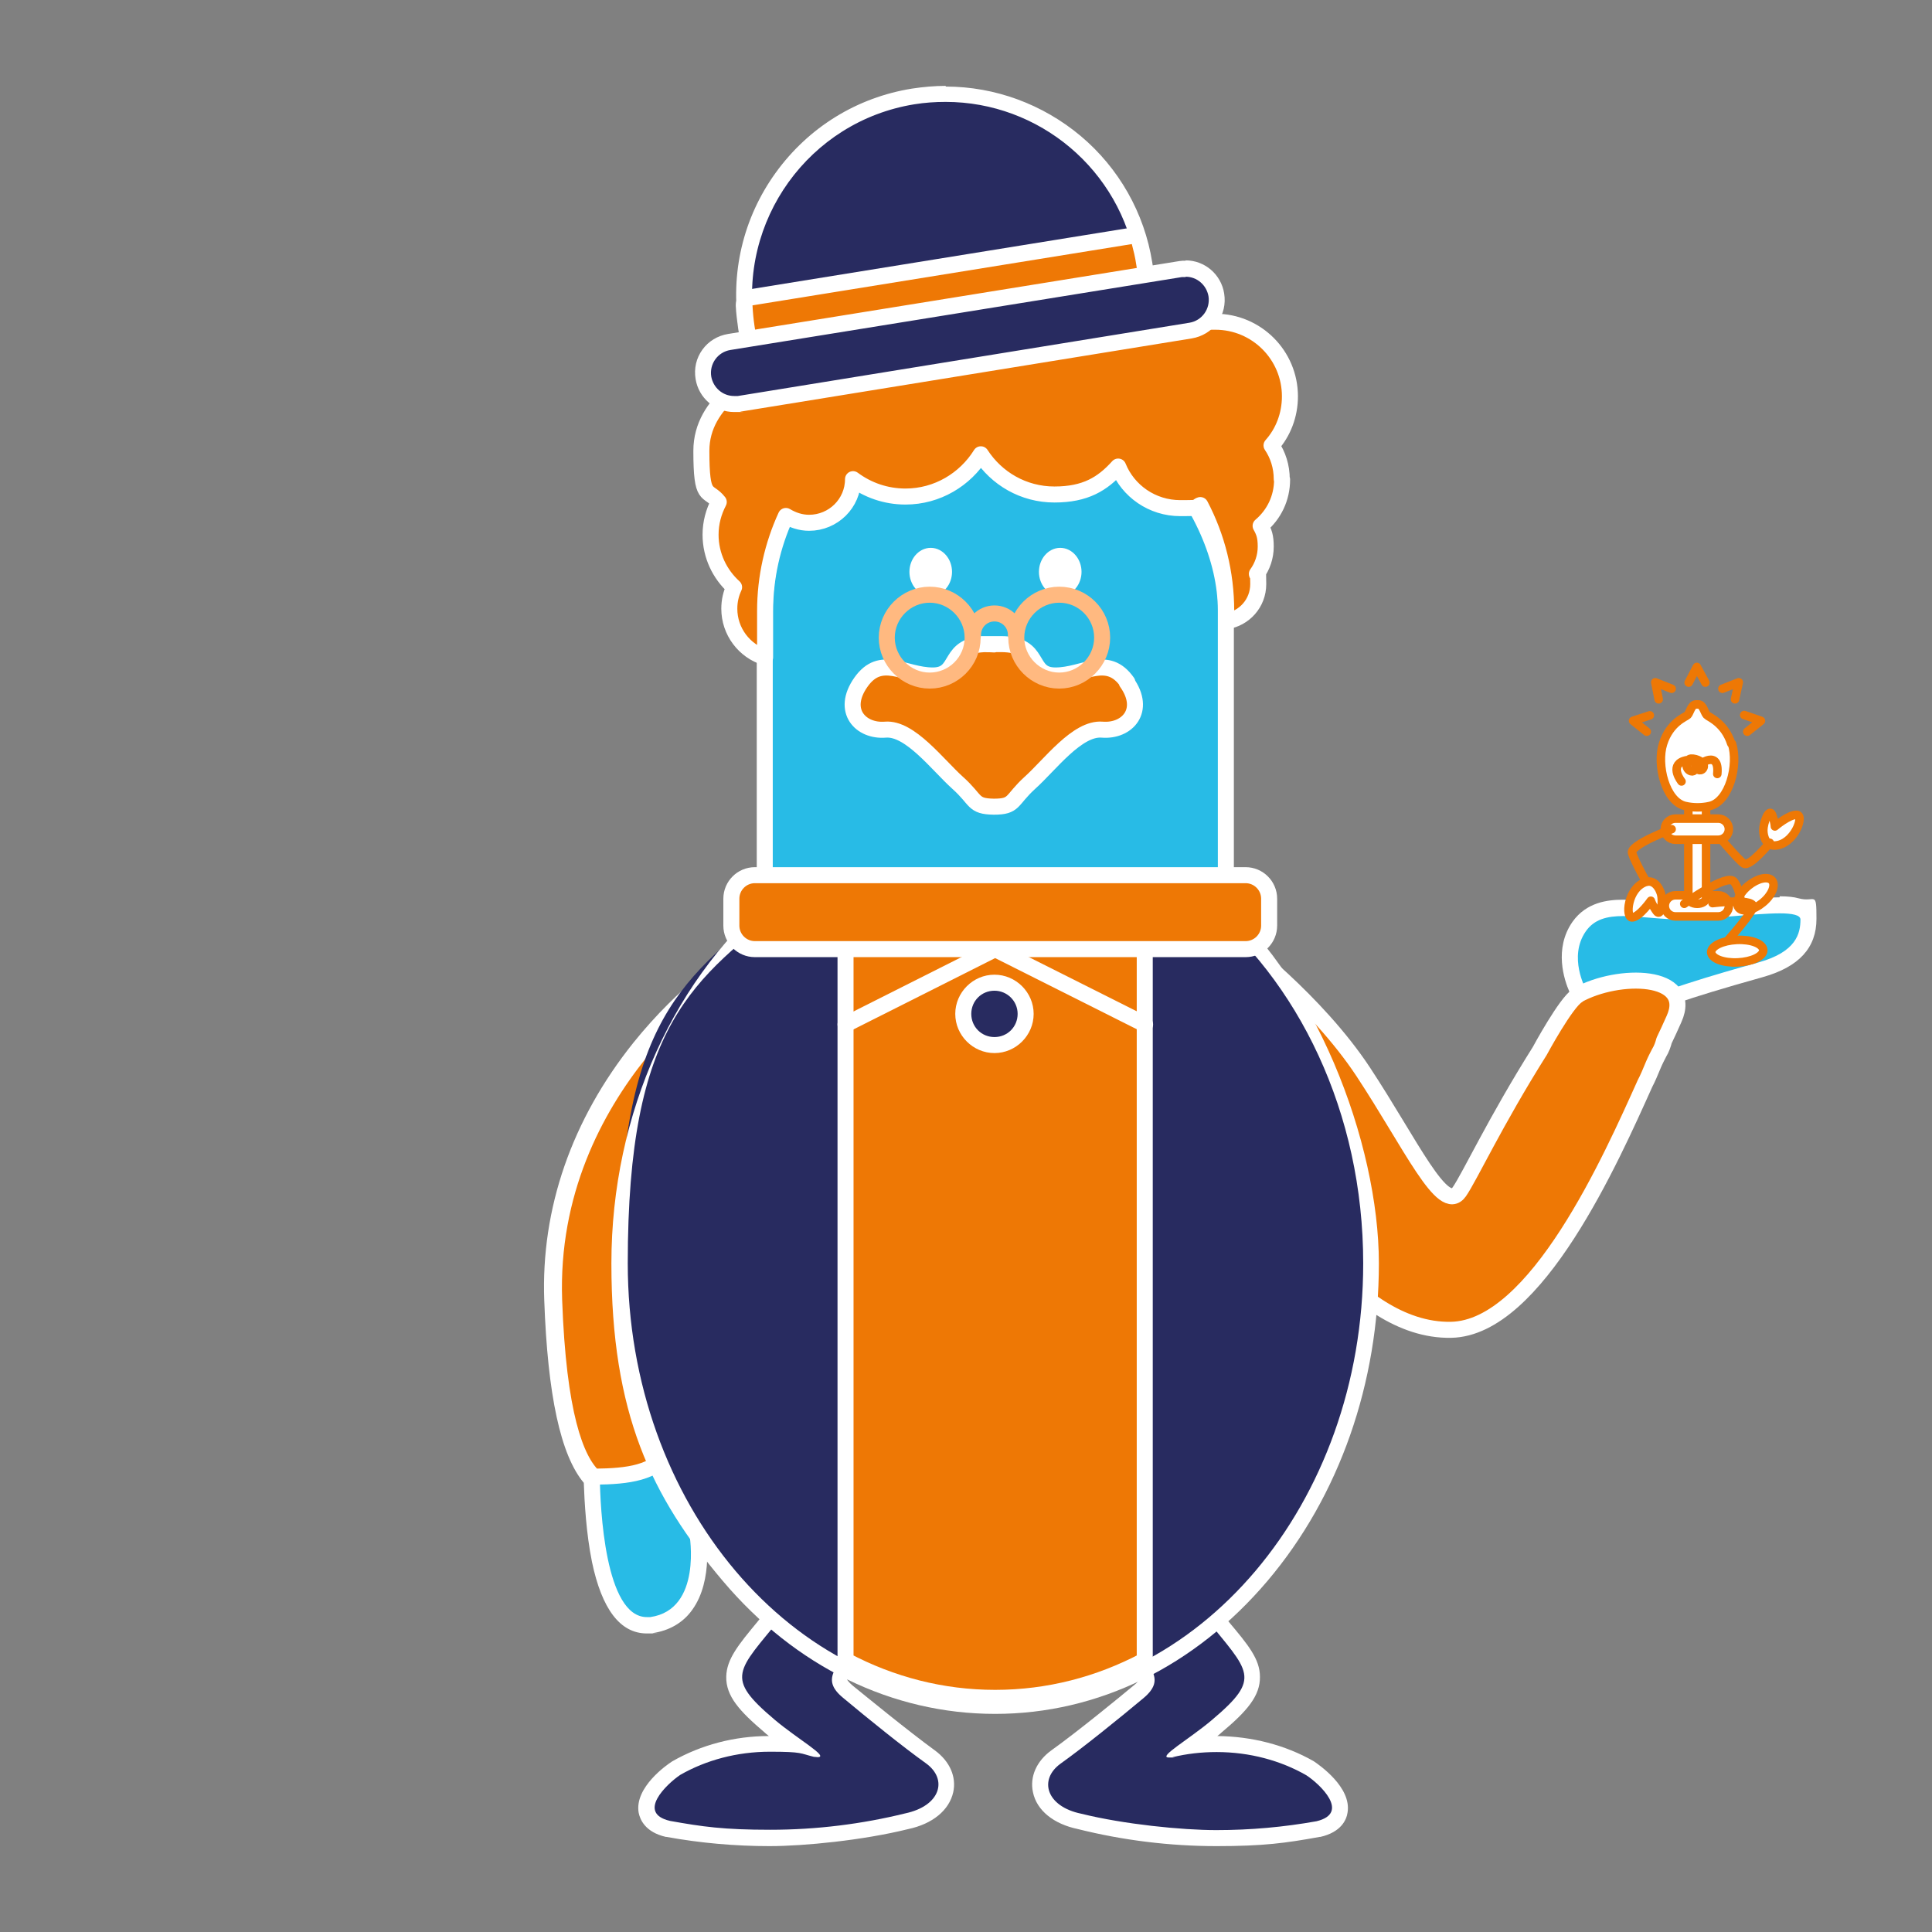 <?xml version="1.0" encoding="UTF-8"?>
<svg xmlns="http://www.w3.org/2000/svg" version="1.1" viewBox="0 0 566.9 566.9">
  <rect x="0" y="0" width="566.9" height="566.9" fill="#808080" stroke="none"/>
  <defs>
    <style>
      .cls-1, .cls-2, .cls-3 {
        fill: #fff;
      }

      .cls-1, .cls-4, .cls-5, .cls-3, .cls-6, .cls-7 {
        stroke-linecap: round;
        stroke-linejoin: round;
      }

      .cls-1, .cls-5 {
        stroke: #ee7805;
        stroke-width: 2.5px;
      }

      .cls-8 {
        fill: #8ecece;
      }

      .cls-4, .cls-3, .cls-6, .cls-7 {
        stroke-width: 4.7px;
      }

      .cls-4, .cls-3, .cls-7 {
        stroke: #fff;
      }

      .cls-4, .cls-9 {
        fill: #ee7805;
      }

      .cls-10 {
        fill: #282b60;
      }

      .cls-5, .cls-6 {
        fill: none;
      }

      .cls-6 {
        stroke: #ffb980;
      }

      .cls-11, .cls-7 {
        fill: #28bbe6;
      }
    </style>
  </defs>
  <!-- Generator: Adobe Illustrator 28.7.3, SVG Export Plug-In . SVG Version: 1.2.0 Build 164)  -->
  <g>
    <g id="Calque_1">
      <g>
        <rect class="cls-7" x="224.4" y="111.5" width="135.3" height="263.3" rx="67.6" ry="67.6"/>
        <g>
          <path class="cls-10" d="M226,539.3c-10,0-20-.9-29.8-2.7,0,0,0,0-.1,0-4.6-1.1-5.9-3.5-6.3-5.3-1.1-6.1,8.5-12.4,8.6-12.5,0,0,0,0,.1,0,8.2-4.6,17.7-7.1,27.5-7.1s4.9.2,7.4.5c-2.4-1.7-5.1-3.7-7.5-5.7-14.6-12.4-12.4-16.3-1.7-29.3,1-1.2,2.1-2.6,3.3-4.1,4.8-5.9,11.7-9.2,18.9-9.2s12.4,2.9,14,7.2c.7,1.8,1.2,5.5-3.2,9.4-5.6,5-11,9.8-10.9,12.5,0,.4,0,1.5,2.4,3.5,3.7,3.1,16.4,13.5,24.2,19.1,3.6,2.6,5.2,6.2,4.5,9.8-.9,4.4-5.2,7.8-11.4,9-13,3.2-26.5,4.9-40.1,4.9Z"/>
          <path class="cls-2" d="M246.5,466.2c9.3,0,16.2,6.3,9.3,12.5-11.2,9.9-15.1,14-8.4,19.5,7.3,6.1,17.7,14.5,24.3,19.2,6.5,4.7,4.3,12.5-6.1,14.7-12.6,3.1-25.9,4.8-39.6,4.8s-19.9-.9-29.4-2.6c-9.9-2.3-1-10.8,3-13.5,7.5-4.3,16.6-6.8,26.3-6.8s8.8.5,12.9,1.5c.5,0,.8.1,1.1.1,3.6,0-6-5.4-12.6-11-14.8-12.5-11-14.1,2-30.1,4.9-6.1,11.4-8.4,17.1-8.4M246.5,461.5c-8,0-15.6,3.7-20.8,10.1-1.2,1.5-2.3,2.8-3.3,4.1-5.7,6.9-9.2,11.1-9.3,16.3-.1,5.7,3.9,10.1,11.2,16.3.4.4.8.7,1.3,1.1-10.1,0-19.9,2.6-28.3,7.4,0,0-.2.1-.3.2-1.1.7-10.9,7.4-9.6,14.9.4,2,1.9,5.7,8,7.1,0,0,.2,0,.2,0,9.9,1.8,20.1,2.7,30.2,2.7s27.4-1.7,40.7-5c7.1-1.5,12-5.5,13.2-10.8,1-4.5-1-9.1-5.4-12.3-7.7-5.6-20.4-16-24.1-19-1.2-1-1.5-1.6-1.6-1.7.2-1.8,6.4-7.4,10.1-10.7,5.6-5,4.5-10.1,3.8-12-2-5.2-8.5-8.7-16.2-8.7h0Z"/>
        </g>
        <g>
          <path class="cls-10" d="M357,539.3c-13.6,0-27.1-1.7-40.2-4.9-6.1-1.3-10.4-4.6-11.3-9-.8-3.6.9-7.3,4.5-9.8,7.8-5.6,20.5-16.1,24.2-19.1,2.4-2,2.4-3.1,2.4-3.5,0-2.7-5.3-7.5-10.9-12.5-4.4-3.9-3.9-7.6-3.2-9.4,1.6-4.3,7.3-7.2,14-7.2s14.2,3.4,18.9,9.2c1.2,1.5,2.3,2.8,3.3,4.1,10.8,13,13,17-1.7,29.3-2.4,2-5.1,4-7.5,5.7,2.4-.3,4.9-.5,7.4-.5,9.8,0,19.3,2.4,27.5,7.1,0,0,0,0,.1,0,0,0,9.6,6.4,8.6,12.5-.3,1.8-1.7,4.2-6.3,5.3,0,0,0,0-.1,0-9.8,1.8-19.8,2.7-29.8,2.7Z"/>
          <path class="cls-2" d="M336.5,466.2c5.7,0,12.2,2.3,17.1,8.4,13,16.1,16.8,17.6,2,30.1-6.6,5.6-16.1,11-12.6,11s.6,0,1.1-.1c4.1-1,8.4-1.5,12.9-1.5,9.7,0,18.8,2.5,26.3,6.8,4,2.6,13,11.1,3,13.5-9.5,1.7-19.3,2.6-29.4,2.6s-27.1-1.7-39.6-4.8c-10.3-2.1-12.6-10-6.1-14.7,6.6-4.7,17-13.1,24.3-19.2,6.7-5.6,2.8-9.6-8.4-19.5-7-6.2,0-12.5,9.3-12.5M336.5,461.5h0c-7.7,0-14.2,3.5-16.2,8.7-.7,1.9-1.9,7,3.8,12,3.7,3.3,9.9,8.8,10.1,10.7,0,.1-.3.7-1.6,1.7-3.7,3.1-16.4,13.5-24.1,19-4.3,3.1-6.4,7.7-5.4,12.3,1.1,5.3,6,9.3,13.2,10.8,13.2,3.3,26.9,5,40.7,5s20.3-.9,30.2-2.7c0,0,.2,0,.2,0,6.2-1.4,7.7-5.1,8-7.1,1.3-7.5-8.5-14.1-9.6-14.9,0,0-.2-.1-.3-.2-8.4-4.8-18.2-7.3-28.3-7.4.4-.3.9-.7,1.3-1.1,7.4-6.2,11.3-10.7,11.2-16.3,0-5.2-3.5-9.4-9.3-16.3-1-1.2-2.1-2.6-3.3-4.1-5.2-6.4-12.8-10.1-20.8-10.1h0Z"/>
        </g>
        <g>
          <path class="cls-3" d="M277,167.8c0,2.6-1.8,4.7-3.9,4.7s-3.9-2.1-3.9-4.7,1.8-4.7,3.9-4.7,3.9,2.1,3.9,4.7Z"/>
          <path class="cls-3" d="M315,167.8c0,2.6-1.8,4.7-3.9,4.7s-3.9-2.1-3.9-4.7,1.8-4.7,3.9-4.7,3.9,2.1,3.9,4.7Z"/>
        </g>
        <g>
          <g>
            <path class="cls-11" d="M472.9,299.9c-3.4,0-6.2-1-8-3-1-1.1-2.2-3.1-2-6.2-1.2-2.5-4.7-11.3.5-18.7,3.4-4.9,8.7-5.5,12.9-5.5s5,.2,7.7.5c3.1.3,6.4.6,9.8.6s9.8-.5,15-.9c5-.4,9.8-.9,13.4-.9s8.5,0,8.5,4.2-1.5,11.3-14,14.8c-25.5,7.1-32.4,10.1-33.7,11.3-1.5,2.5-6.2,3.9-10,3.9Z"/>
            <path class="cls-2" d="M522.2,268c3.7,0,6.1.5,6.1,1.8,0,4.1-1.2,9.5-12.3,12.6-11.1,3.1-33.6,9.5-35.1,12.4-.7,1.4-4.4,2.7-8,2.7s-8.1-1.8-7.6-7.3c0,0-5.2-9.4,0-16.9,2.5-3.6,6.3-4.5,11-4.5s10.9,1,17.5,1,21.1-1.8,28.5-1.8M522.2,263.3h0c-3.8,0-8.6.4-13.7.9-5.2.5-10.6.9-14.8.9s-6.5-.3-9.6-.6c-2.8-.2-5.4-.5-7.9-.5-4.4,0-10.7.7-14.8,6.5-5.5,7.9-2.4,17.1-.9,20.5,0,3.6,1.4,6,2.7,7.3,2.2,2.5,5.6,3.7,9.7,3.7s9.3-1,11.8-4.6c1.7-1.1,8.3-3.9,32.6-10.7,10.6-3,15.7-8.6,15.7-17.1s-.4-4.7-5.2-6c-1.4-.4-3.2-.6-5.6-.6h0Z"/>
          </g>
          <path class="cls-4" d="M462.9,292.1c-3.4,2-11.1,16.3-11.1,16.3-13.1,20.8-20.6,37-23.6,41.3-4.8,6.8-14.1-13.8-28.2-35.2-13.8-20.9-36.6-38.1-36.6-38.1l10.6,71.9s22.2,42.5,51.8,41.9c25-.5,47-50.3,56.9-72.3.8-1.5,1.5-3.2,2.5-5.6.6-1.4,1.2-2.5,1.6-3.3.8-1.3,1.2-2.6,1.5-3.7.9-1.9,1.9-4,2.9-6.3,6-13.3-16.3-13.7-28.3-7Z"/>
          <g>
            <g>
              <path class="cls-11" d="M189.8,476.9c-13.2,0-15.8-26.3-16.1-42.7-6.8-7.3-10.6-24.6-11.6-52.7-1.2-33.3,13.3-58.7,25.7-74.1,13.4-16.7,26.8-25.4,27.4-25.7.4-.2.8-.4,1.3-.4s.5,0,.7.1c.7.2,1.2.7,1.5,1.3l13.4,30.4c.2.5.3,1.1.1,1.6l-31.1,110.6c5.1,5,14.8,15.4,15.4,23.5.2,2.4-.3,4.2-1.5,5.5-.7.7-2,1.6-4.1,1.6h0c-1.9,0-4-.7-5.8-1.5.2,4.6-.3,11.6-3.9,16.6-2.4,3.3-5.8,5.3-10,5.9-.5,0-.9,0-1.4,0Z"/>
              <path class="cls-2" d="M216.4,283.7l13.4,30.4-31.5,111.9c3.4,3.2,15.1,14.8,15.7,23,.3,3.5-1.2,4.5-3.2,4.5-3.5,0-8.5-3.3-8.5-3.3,0,0,3.9,22.1-11.5,24.3-.4,0-.7,0-1,0-12.3,0-13.7-32.1-13.8-41.3-5.3-4.9-10.4-18.4-11.6-51.8-2.2-63.1,52-97.8,52-97.8M216.4,279c-.9,0-1.8.3-2.5.7-.6.4-14.4,9.3-28,26.2-18.1,22.6-27.2,48.7-26.2,75.7,1,27.8,4.8,45.4,11.6,53.5.2,5.6.7,14.8,2.4,23.2,2.9,13.9,8.3,21,16.1,21s1.1,0,1.7-.1c4.8-.7,8.9-3,11.6-6.8,3.2-4.4,4.2-10,4.4-14.6,1.1.3,2.3.5,3.4.5,3,0,4.8-1.3,5.8-2.4,1.6-1.8,2.3-4.2,2.1-7.2-.7-8.2-9-17.9-15.1-24l30.7-109.2c.3-1.1.2-2.2-.2-3.2l-13.4-30.4c-.6-1.3-1.6-2.2-3-2.6-.4-.1-.9-.2-1.4-.2h0Z"/>
            </g>
            <path class="cls-8" d="M206.6,445.9s.5,2.9.4,6.7c3.4,1.4,7.4,1.8,7-3.5-3.4-.5-7.5-3.3-7.5-3.3Z"/>
          </g>
          <path class="cls-4" d="M196.5,426l31.5-111.9-13.4-30.4s-54.2,34.7-52,97.8c1.2,33.4,6.3,46.8,11.6,51.8,10.7-.1,17.6-1.2,22.3-7.2Z"/>
          <g>
            <path class="cls-10" d="M292,500.6c-60.8,0-110.3-58.3-110.3-129.9s18.2-83.7,48.8-107.9c.4-.3.9-.5,1.5-.5h120.1c.5,0,1,.2,1.5.5,30.5,24.2,48.8,64.5,48.8,107.9,0,71.6-49.5,129.9-110.3,129.9Z"/>
            <path class="cls-2" d="M352.1,264.7c28.9,22.9,47.9,61.8,47.9,106,0,70.5-48.3,127.6-107.9,127.6s-107.9-57.1-107.9-127.6,19-83.1,47.9-106h120.1M352.1,260h-120.1c-1.1,0-2.1.4-2.9,1-31.1,24.7-49.7,65.7-49.7,109.7s11.6,68.3,32.7,93.2c21.3,25.2,49.7,39,79.9,39s58.6-13.9,79.9-39c21.1-24.9,32.7-58.1,32.7-93.2s-18.6-85.1-49.7-109.7c-.8-.7-1.9-1-2.9-1h0Z"/>
          </g>
          <path class="cls-4" d="M248.1,487.2c13.4,7.1,28.3,11,43.9,11s30.5-3.9,43.9-11v-219.6h-87.8v219.6Z"/>
          <polyline class="cls-4" points="248.1 300.6 292 278.5 292 278.5 336 300.6"/>
          <path class="cls-4" d="M221.5,256.8h144c3.8,0,6.9,3.1,6.9,6.9v7.9c0,3.8-3.1,6.9-6.9,6.9h-144c-3.8,0-6.9-3.1-6.9-6.9v-7.9c0-3.8,3.1-6.9,6.9-6.9Z"/>
        </g>
        <path class="cls-4" d="M330.8,200.2c-5.9-8.4-12.7-2-21.1-2s-3.7-9.2-16-9.2-1.4,0-2,.1c-.6,0-1.2-.1-2-.1-12.3,0-7.6,9.2-16,9.2s-15.2-6.4-21.1,2c-5.9,8.4,0,14.5,7.2,13.9s15.3,10.3,21.2,15.6c5.7,5.1,4.3,6.9,10.6,7,6.3,0,4.9-1.8,10.6-7,5.9-5.3,13.9-16.2,21.2-15.6s13.1-5.6,7.2-13.9Z"/>
        <g>
          <path class="cls-6" d="M285.4,187.1c0,7-5.7,12.6-12.6,12.6s-12.6-5.7-12.6-12.6,5.7-12.6,12.6-12.6,12.6,5.7,12.6,12.6Z"/>
          <path class="cls-6" d="M310.8,174.5c7,0,12.6,5.7,12.6,12.6s-5.7,12.6-12.6,12.6-12.6-5.7-12.6-12.6,5.7-12.6,12.6-12.6Z"/>
          <path class="cls-6" d="M285.5,186.3c0-3.5,2.8-6.3,6.3-6.3s6.3,2.8,6.3,6.3"/>
        </g>
        <g>
          <path class="cls-1" d="M520,258.4c1.1,1.4-.1,4.3-2.8,6.5-2.7,2.2-5.8,2.9-7,1.5-1.1-1.4.1-4.3,2.8-6.5,2.7-2.2,5.8-2.9,7-1.5Z"/>
          <path class="cls-1" d="M520.8,248.1c-2.4.1-3.4-2.3-3.4-4.5s1.7-6.7,2.6-4.5c.8,2.2.8,3.4.8,3.4,0,0,4.2-3.6,6.5-3.4,2.2.2-.8,8.7-6.5,9Z"/>
          <path class="cls-5" d="M503,243.9s7,8.4,8.7,9.5,7.6-6.1,7.6-6.1"/>
          <path class="cls-1" d="M507.3,265.8c0,1.7-1.4,3.1-3.1,3.1h-12.6c-1.7,0-3.1-1.4-3.1-3.1h0c0-1.7,1.4-3.1,3.1-3.1h12.6c1.7,0,3.1,1.4,3.1,3.1h0Z"/>
          <path class="cls-1" d="M500.6,263.5c0,1-1.2,1.7-2.6,1.7h0c-1.5,0-2.6-.8-2.6-1.7v-26.9c0-1,1.2-1.7,2.6-1.7h0c1.5,0,2.6.8,2.6,1.7v26.9Z"/>
          <path class="cls-1" d="M507.3,243.3c0,1.7-1.4,3.1-3.1,3.1h-12.6c-1.7,0-3.1-1.4-3.1-3.1h0c0-1.7,1.4-3.1,3.1-3.1h12.6c1.7,0,3.1,1.4,3.1,3.1h0Z"/>
          <path class="cls-5" d="M502.5,265s13.4-1.7,11.8,1.5-8.4,10.7-8.4,10.7"/>
          <path class="cls-5" d="M494.2,265.2s12.6-9.1,14.6-6.5c2,2.6,2.1,7,2.1,7"/>
          <path class="cls-5" d="M490.5,243.3s-12.3,4.6-11.6,7,4.6,9.3,4.6,9.3"/>
          <path class="cls-1" d="M483,258.8c2.2-.7,3.8,1.4,4.4,3.5.6,2.2,0,6.9-1.3,5.1s-1.7-3.1-1.7-3.1c0,0-3.2,4.6-5.4,4.9-2.2.3-1.5-8.6,3.9-10.4Z"/>
          <g>
            <polyline class="cls-5" points="495.5 200.3 497.9 195.7 500.4 200.3"/>
            <polyline class="cls-5" points="486.7 205.2 485.7 200.2 490.5 202.1"/>
            <polyline class="cls-5" points="483.2 214.7 479.2 211.5 484.1 209.9"/>
            <polyline class="cls-5" points="511.8 209.8 516.7 211.5 512.7 214.7"/>
            <polyline class="cls-5" points="505.4 202.1 510.2 200.2 509.1 205.2"/>
          </g>
          <path class="cls-1" d="M517.4,278.8c0,1.8-3.3,3.4-7.5,3.6-4.2.2-7.7-1.1-7.8-3,0-1.8,3.3-3.4,7.5-3.6,4.2-.2,7.7,1.1,7.8,3Z"/>
          <path class="cls-1" d="M508,218.2c-2-6.2-6.7-7.8-7.2-8.4-.6-.6-1.1-3.1-2.4-3.1-.2,0-.3,0-.4,0-.1,0-.3,0-.4,0-1.3,0-1.8,2.5-2.4,3.1-.6.6-5.2,2.1-7.2,8.4-2,6.2.7,17,6.5,18.3,1.3.3,2.5.4,3.6.4,1.1,0,2.3-.1,3.6-.4,5.7-1.3,8.5-12.1,6.5-18.3Z"/>
          <path class="cls-5" d="M493.4,229.3s-3.6-4.5.6-6c4.2-1.5,4.2,3.6,2.2,3-2-.6-1.5-3.6,0-3.7,1.6-.1,4.1,1.1,3.7,2.5-.4,1.4-2.3,1-1.8,0,.5-1.1,6.5-5.2,5.8,2"/>
        </g>
        <g>
          <path class="cls-10" d="M291.8,306.7c-5,0-9.1-4.1-9.1-9.1s4.1-9.1,9.1-9.1,9.1,4.1,9.1,9.1-4.1,9.1-9.1,9.1Z"/>
          <path class="cls-2" d="M291.8,290.7c3.7,0,6.8,3,6.8,6.8s-3,6.8-6.8,6.8-6.8-3-6.8-6.8,3-6.8,6.8-6.8M291.8,286c-6.3,0-11.5,5.2-11.5,11.5s5.2,11.5,11.5,11.5,11.5-5.2,11.5-11.5-5.2-11.5-11.5-11.5h0Z"/>
        </g>
        <path class="cls-4" d="M376.1,140.6c0-3.7-1.1-7.1-3-9.9,3.4-3.8,5.4-8.9,5.4-14.4,0-12.1-9.8-21.9-21.9-21.9s-3.8.3-5.6.8c-1.1-8-15.9-6.7-24.2-6.7s-6.8,1.1-9.4,3c-4.8-9.5-6.6-23.6-18-23.6s-13.5,2.5-18.5,6.7c-2.7-4.5-7.6-7.4-13.3-7.4s-.4,0-.6,0c-.2,0-.4,0-.6,0-2.6,0-5.1.9-7,2.4-3.1,2-5.5,5-6.6,8.7-2.7-.9-5.5-1.4-8.5-1.4-15,0-16.6,7.2-16.6,22.1s.3,4.7.9,7c-7.4,4.2-22.8,11.5-22.8,26.3s1.9,10.9,5.1,15c-1.5,2.9-2.4,6.1-2.4,9.6,0,6.1,2.7,11.6,6.9,15.4-.9,1.9-1.4,4-1.4,6.3,0,6.7,4.4,12.4,10.5,14.3v-13.6c0-9.9,2.2-19.4,6.1-27.9,2,1.2,4.3,2,6.8,2,7.1,0,12.9-5.7,12.9-12.8,4.3,3.2,9.6,5.1,15.4,5.1,9.3,0,17.5-5,22.1-12.4,4.6,7.1,12.5,11.8,21.6,11.8s14.1-3.1,18.7-8.2c2.9,7.2,10,12.2,18.2,12.2s4-.3,5.9-.9c4.9,9.3,7.6,19.9,7.6,31.1v3c5.3-.8,9.4-5.3,9.4-10.9s-.2-2-.4-3c1.6-2.2,2.6-5,2.6-8s-.5-4.3-1.5-6.1c3.9-3.3,6.3-8.1,6.3-13.6Z"/>
        <g>
          <g>
            <path class="cls-10" d="M223.4,110.5c-1.1,0-2.1-.8-2.3-2l-2-12.4c-2.5-15.6,1.2-31.2,10.4-44,9.2-12.8,22.9-21.2,38.5-23.8,3.1-.5,6.4-.8,9.5-.8,29.1,0,53.6,20.9,58.3,49.6l2,12.4c.2,1.3-.7,2.5-2,2.7l-112,18.1c-.1,0-.3,0-.4,0Z"/>
            <path class="cls-2" d="M277.5,29.9c27.3,0,51.4,19.8,55.9,47.7l2,12.4-112,18.1-2-12.4c-5-30.9,16-60.1,46.9-65.1,3.1-.5,6.1-.7,9.1-.7M277.5,25.2c-3.3,0-6.6.3-9.9.8-16.2,2.6-30.4,11.4-40,24.7-9.6,13.3-13.4,29.6-10.8,45.8l2,12.4c.4,2.3,2.4,4,4.6,4s.5,0,.8,0l112-18.1c2.6-.4,4.3-2.8,3.9-5.4l-2-12.4c-2.3-14.5-9.8-27.7-21-37.1-11.1-9.3-25.1-14.5-39.6-14.5h0Z"/>
          </g>
          <g>
            <path class="cls-9" d="M223.4,110.5c-1.1,0-2.1-.8-2.3-2l-2-12.4c-.3-2.1-.6-4.2-.7-6.3,0-1.2.8-2.3,2-2.5l111.4-18c.1,0,.3,0,.4,0,1,0,2,.7,2.3,1.7.6,2.1,1,4.1,1.4,6.2l2,12.4c.2,1.3-.7,2.5-2,2.7l-112,18.1c-.1,0-.3,0-.4,0Z"/>
            <path class="cls-2" d="M332.1,71.6c.5,1.9,1,3.9,1.3,6l2,12.4-112,18.1-2-12.4c-.3-2-.5-4.1-.6-6.1l111.4-18M332.1,66.9c-.3,0-.5,0-.8,0l-111.4,18c-2.4.4-4.1,2.5-4,4.9.1,2.2.4,4.4.7,6.6l2,12.4c.4,2.3,2.4,4,4.6,4s.5,0,.8,0l112-18.1c2.6-.4,4.3-2.8,3.9-5.4l-2-12.4c-.4-2.1-.8-4.3-1.4-6.5-.6-2.1-2.5-3.5-4.5-3.5h0Z"/>
          </g>
          <g>
            <path class="cls-10" d="M215.4,118.6c-4.5,0-8.3-3.2-9-7.7-.4-2.4.2-4.8,1.6-6.8,1.4-2,3.5-3.3,6-3.7l132.5-21.4c.5,0,1-.1,1.5-.1,4.5,0,8.3,3.2,9,7.7.4,2.4-.2,4.8-1.6,6.8-1.4,2-3.5,3.3-6,3.7l-132.5,21.5c-.5,0-1,.1-1.5.1Z"/>
            <path class="cls-2" d="M347.9,81.2c3.3,0,6.1,2.4,6.7,5.7.6,3.7-1.9,7.2-5.6,7.8l-132.5,21.5c-.4,0-.7,0-1.1,0-3.3,0-6.1-2.4-6.7-5.7-.6-3.7,1.9-7.2,5.6-7.8l132.5-21.4c.4,0,.7,0,1.1,0M347.9,76.5h0c-.6,0-1.2,0-1.8.1l-132.5,21.4c-3,.5-5.7,2.1-7.5,4.6-1.8,2.5-2.5,5.5-2,8.6.9,5.6,5.7,9.7,11.3,9.7s1.2,0,1.8-.1l132.5-21.5c3-.5,5.7-2.1,7.5-4.6,1.8-2.5,2.5-5.5,2-8.6-.9-5.6-5.7-9.7-11.3-9.7h0Z"/>
          </g>
        </g>
      </g>
    </g>
  </g>
</svg>